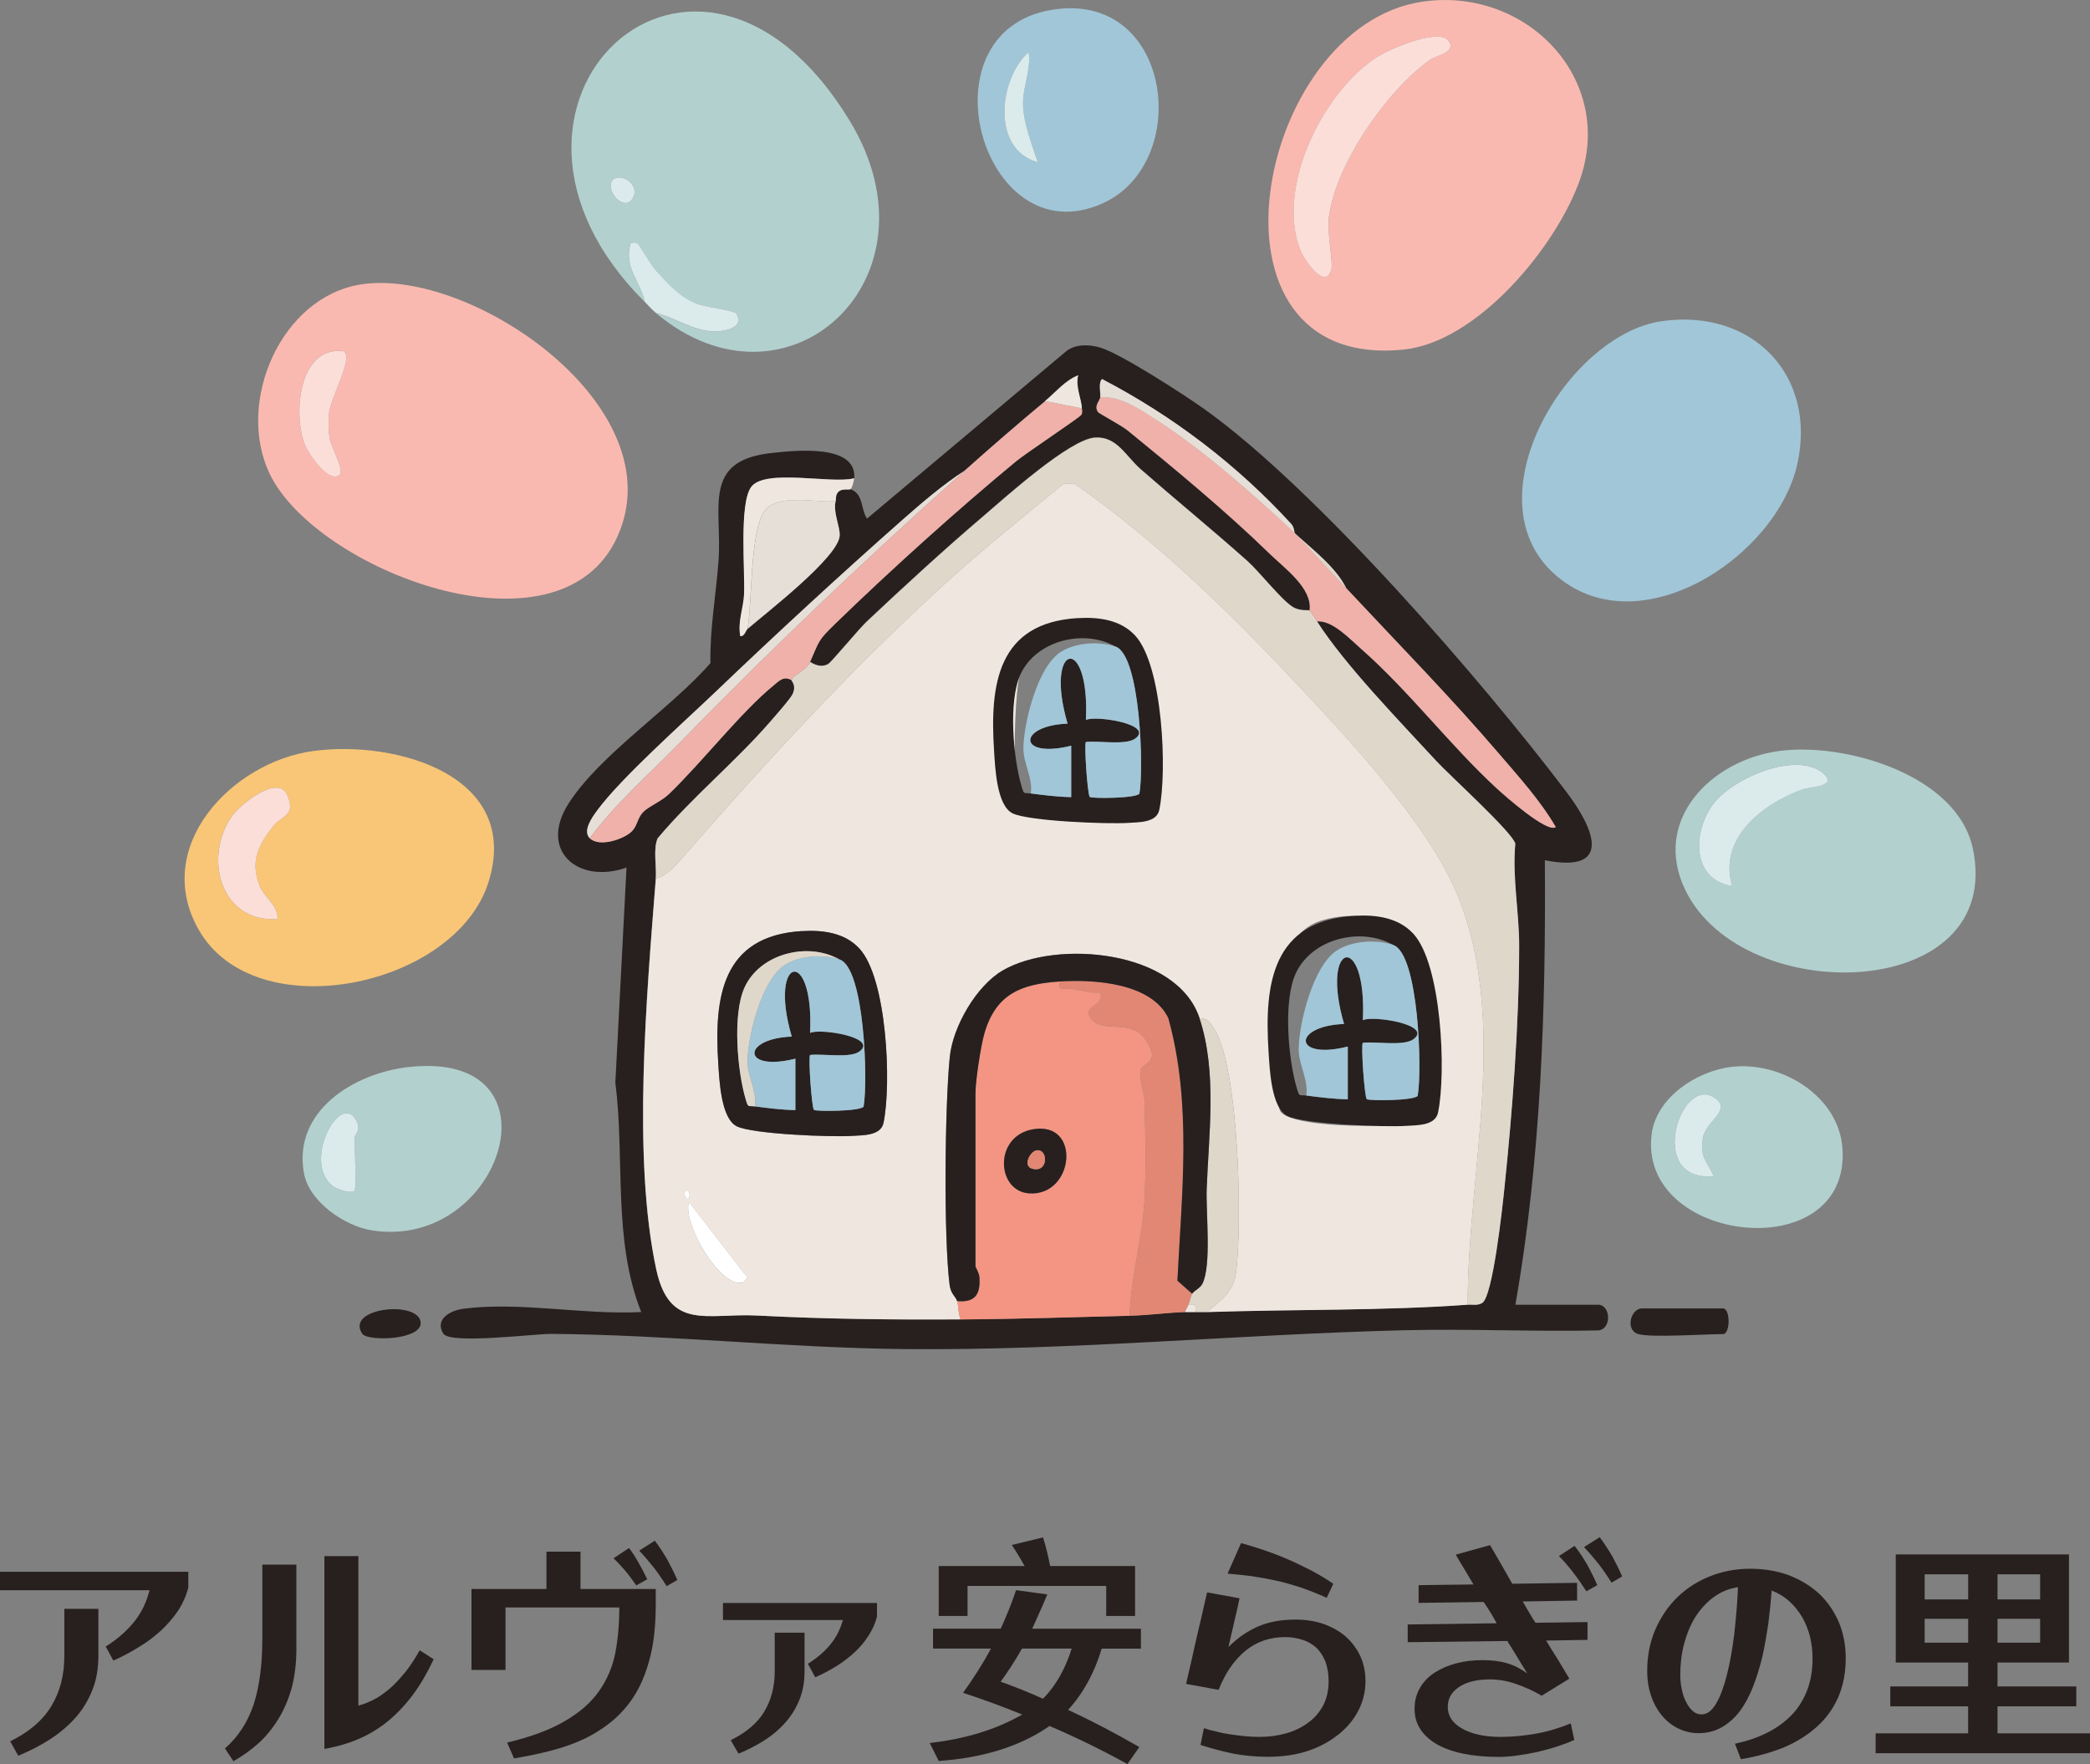 <?xml version="1.0" encoding="UTF-8"?>
<svg id="_レイヤー_2" data-name="レイヤー 2" xmlns="http://www.w3.org/2000/svg" viewBox="0 0 385.53 325.4">
  <rect x="0" y="0" width="385.53" height="325.4" fill="#808080" stroke="none"/>
  <defs>
    <style>
      .cls-1 {
        fill: #fab9b0;
      }

      .cls-2 {
        fill: #e28773;
      }

      .cls-3 {
        fill: #fff;
      }

      .cls-4 {
        fill: #f39582;
      }

      .cls-5 {
        fill: #dbebeb;
      }

      .cls-6 {
        fill: #27201f;
      }

      .cls-7 {
        fill: #e6dfd7;
      }

      .cls-8 {
        fill: #efb1a9;
      }

      .cls-9 {
        fill: #e0d7cb;
      }

      .cls-10 {
        fill: #efe7df;
      }

      .cls-11 {
        fill: #a1c6d7;
      }

      .cls-12 {
        fill: #b2d0ce;
      }

      .cls-13 {
        fill: #f9c677;
      }

      .cls-14 {
        fill: #fcded9;
      }
    </style>
  </defs>
  <g id="_レイヤー_1-2" data-name="レイヤー 1">
    <g>
      <path class="cls-6" d="M19.51,303.71c2.05-1.27,3.75-2.75,5.15-4.45s2.36-3.67,2.92-5.93H0v-3.4h34.74v2.88c-.35,1.44-.96,2.84-1.79,4.15-.87,1.31-1.92,2.53-3.1,3.67-1.22,1.13-2.57,2.18-4.1,3.1-1.53.96-3.14,1.83-4.84,2.58l-1.4-2.58ZM1.88,321.21c3.45-1.7,5.98-3.84,7.59-6.5,1.62-2.66,2.4-5.76,2.4-9.3v-8.64h6.28v8.64c0,2.31-.35,4.41-1.09,6.28-.74,1.88-1.75,3.58-3.05,5.06-1.31,1.48-2.88,2.84-4.67,4.01-1.83,1.18-3.84,2.23-5.98,3.1l-1.48-2.66Z"/>
      <path class="cls-6" d="M41.5,322.52c2.49-2.18,4.23-4.93,5.32-8.21,1.05-3.27,1.57-7.29,1.57-12.04v-13.66h6.28v15.62c0,2.62-.31,5.02-.87,7.16-.61,2.14-1.44,4.06-2.49,5.76-1.05,1.7-2.27,3.19-3.67,4.45-1.44,1.27-2.97,2.36-4.58,3.27l-1.57-2.36ZM66.11,287.04v27.58c1.18-.31,2.31-.79,3.45-1.44,1.09-.66,2.14-1.48,3.1-2.4.92-.92,1.79-1.92,2.62-3.01.79-1.09,1.48-2.18,2.14-3.36l2.58,1.66c-1.18,2.49-2.44,4.67-3.8,6.5s-2.84,3.4-4.45,4.76c-1.62,1.35-3.36,2.44-5.32,3.32s-4.19,1.53-6.59,1.96v-35.57h6.28Z"/>
      <path class="cls-6" d="M93.56,321.43c4.41-1.05,7.94-2.36,10.65-3.97,2.71-1.57,4.8-3.4,6.28-5.5,1.48-2.09,2.49-4.45,3.01-7.03.48-2.58.74-5.37.74-8.42h-20.99v11.52h-6.28v-14.92h13.83v-6.89h6.28v6.89h13.88v2.79c0,3.62-.31,6.81-.96,9.47-.66,2.71-1.57,5.06-2.75,7.03-1.18,1.96-2.62,3.62-4.23,4.98-1.62,1.35-3.4,2.49-5.32,3.4-1.96.92-4.01,1.62-6.2,2.18-2.18.57-4.41,1-6.68,1.4l-1.27-2.92ZM117.38,292.45c-.61-.87-1.26-1.75-1.96-2.62-.74-.83-1.48-1.66-2.23-2.4l2.84-1.88c.66.83,1.22,1.75,1.79,2.75s1.09,2.01,1.57,3.01l-2.01,1.13ZM122.97,292.58c-.7-1.13-1.48-2.27-2.31-3.36-.87-1.09-1.79-2.18-2.75-3.19l2.88-1.83c.83,1.09,1.62,2.31,2.36,3.58.7,1.31,1.31,2.53,1.79,3.67l-1.96,1.13Z"/>
      <path class="cls-6" d="M149.02,306.9c1.62-1,2.97-2.14,4.1-3.49,1.09-1.31,1.88-2.84,2.36-4.58h-22.12v-3.14h28.41v2.53c-.31,1.22-.83,2.36-1.53,3.45s-1.53,2.14-2.53,3.05c-1,.92-2.09,1.79-3.36,2.58-1.27.79-2.57,1.48-3.97,2.09l-1.35-2.49ZM134.79,320.99c2.84-1.4,4.93-3.14,6.2-5.28,1.27-2.14,1.92-4.58,1.92-7.38v-7.16h5.5v7.16c0,1.92-.31,3.62-.92,5.15-.61,1.53-1.44,2.92-2.53,4.15-1.09,1.27-2.36,2.36-3.84,3.32s-3.1,1.79-4.89,2.53l-1.44-2.49Z"/>
      <path class="cls-6" d="M210.46,300.44v3.67h-7.24c-1.35,4.54-3.45,8.29-6.2,11.3,4.45,2.05,8.82,4.36,13.14,6.85l-2.18,3.14c-4.76-2.62-9.56-4.97-14.4-7.03l-.48.35c-5.24,3.49-11.87,5.54-19.94,6.11l-1.66-3.32c6.59-.74,12.26-2.49,17.06-5.24-3.62-1.48-7.29-2.84-10.91-4.01,1.88-2.62,3.62-5.32,5.15-8.16h-10.69v-3.67h12.48c1.05-2.27,2.01-4.63,2.84-7.11l5.76.79c-.92,2.23-1.88,4.32-2.79,6.33h20.07ZM204.05,292.54h-25.57v5.54h-5.32v-9.21h15.84c-.7-1.27-1.48-2.58-2.36-3.88l5.76-1.4c.57,1.83,1,3.58,1.31,5.28h15.67v9.21h-5.32v-5.54ZM197.68,304.1h-9.16c-1.27,2.23-2.57,4.23-3.93,6.11,2.58.92,5.19,1.96,7.81,3.14,2.36-2.4,4.1-5.46,5.28-9.25Z"/>
      <path class="cls-6" d="M218.79,310.61c.39-1.66.74-3.19,1.05-4.54.31-1.35.57-2.66.87-3.88.31-1.4.65-2.75.96-4.1.31-1.35.61-2.79,1-4.36l5.98,1.09c-.22,1.09-.57,2.66-1.05,4.67-.48,2.01-.79,3.45-1,4.32,1.75-1.75,3.62-3.01,5.59-3.84s4.23-1.22,6.81-1.22c1.83,0,3.54.26,5.11.79,1.57.57,2.92,1.31,4.1,2.31,1.13,1,2.05,2.23,2.71,3.62.65,1.4.96,2.97.96,4.67,0,1.88-.44,3.67-1.27,5.32-.87,1.7-2.09,3.19-3.67,4.45-1.57,1.27-3.45,2.31-5.67,3.06-2.23.74-4.71,1.09-7.46,1.09-2.27,0-4.41-.22-6.46-.61-2.05-.44-4.01-.96-5.89-1.57l.61-3.1c.66.22,1.4.44,2.23.61.83.22,1.66.39,2.58.52.92.13,1.83.26,2.75.35.92.09,1.83.13,2.71.13,1.7,0,3.36-.22,4.89-.65s2.88-1.09,4.06-1.96c1.18-.83,2.09-1.92,2.79-3.19.65-1.27,1-2.75,1-4.45,0-1.44-.22-2.66-.61-3.71-.44-1-1-1.88-1.7-2.53-.74-.65-1.57-1.13-2.57-1.44-1-.3-2.05-.48-3.14-.48-2.84,0-5.32.87-7.38,2.57-2.09,1.75-3.71,4.15-4.89,7.16l-5.98-1.09ZM244.72,294.72c-1.79-.79-3.45-1.44-4.97-1.96-1.53-.48-3.01-.92-4.45-1.22-1.44-.31-2.88-.57-4.32-.79-1.44-.17-2.97-.35-4.54-.48l2.49-5.63c1.13.31,2.44.7,3.88,1.18,1.44.48,2.97,1.05,4.5,1.7,1.53.66,3.05,1.4,4.58,2.18,1.48.79,2.84,1.61,4.06,2.44l-1.22,2.58Z"/>
      <path class="cls-6" d="M292.85,302.49l-7.64.13c.7,1.18,1.4,2.31,2.14,3.45.7,1.18,1.4,2.36,2.14,3.58l-5.11,3.14c-1.53-.92-3.14-1.61-4.76-2.18-1.62-.57-3.23-.83-4.8-.83-2.4,0-4.32.48-5.67,1.4-1.4.92-2.09,2.14-2.09,3.67,0,1.66.87,3.01,2.66,4.01,1.75,1,4.15,1.53,7.16,1.53,2.09,0,4.28-.22,6.5-.61,2.23-.39,4.32-1.05,6.37-1.88l.65,3.05c-.96.44-2.01.83-3.19,1.22-1.18.39-2.4.7-3.62,1-1.22.26-2.44.48-3.71.65-1.27.17-2.36.26-3.36.26-4.93,0-8.73-.79-11.43-2.31-2.71-1.57-4.1-3.71-4.15-6.37-.04-1.53.31-2.88,1-4.06.65-1.13,1.57-2.09,2.75-2.84,1.18-.74,2.49-1.31,4.01-1.7s3.1-.57,4.76-.57,3.19.17,4.54.57,2.58,1.05,3.71,1.88c-.79-1.31-1.53-2.53-2.23-3.67s-1.18-1.92-1.44-2.31l-18.37.22v-3.27l16.41-.22c-.26-.48-.57-1.05-.96-1.7s-.87-1.4-1.44-2.23l-12,.17v-3.27l10.12-.13c-.66-1.09-1.22-2.09-1.79-3.01-.57-.92-1.05-1.75-1.48-2.49l6.33-1.75c.65,1.13,1.31,2.27,2.01,3.45.66,1.18,1.35,2.4,2.09,3.67l11.96-.17v3.27l-10.04.17c.39.65.79,1.35,1.18,2.01.39.7.79,1.35,1.18,1.92l9.6-.13v3.27ZM292.63,293.54c-.7-1.09-1.48-2.23-2.31-3.32s-1.75-2.18-2.75-3.19l2.88-1.88c.87,1.09,1.66,2.31,2.4,3.58.7,1.31,1.31,2.53,1.79,3.67l-2.01,1.13ZM297.26,291.93c-.7-1.13-1.48-2.27-2.31-3.36-.87-1.09-1.79-2.18-2.75-3.19l2.88-1.83c.83,1.09,1.61,2.31,2.36,3.58.7,1.31,1.31,2.53,1.79,3.67l-1.96,1.13Z"/>
      <path class="cls-6" d="M320.03,321.65c2.23-.48,4.19-1.13,5.98-2.05,1.75-.87,3.23-1.96,4.5-3.27,1.22-1.27,2.18-2.79,2.84-4.54.66-1.7,1-3.67,1-5.85,0-1.44-.17-2.79-.48-4.1-.35-1.31-.83-2.53-1.48-3.62-.65-1.09-1.44-2.05-2.36-2.88-.92-.83-2.01-1.48-3.23-1.96-.13,2.01-.35,4.06-.61,6.11-.31,2.09-.66,4.1-1.09,6.07-.48,1.96-1.05,3.8-1.7,5.5-.66,1.7-1.48,3.23-2.4,4.5-.96,1.27-2.05,2.27-3.32,3.01s-2.75,1.13-4.36,1.13c-1.27,0-2.44-.26-3.58-.79-1.13-.52-2.14-1.27-3.01-2.27s-1.57-2.18-2.09-3.62-.79-3.01-.79-4.8c0-2.71.48-5.24,1.48-7.59,1-2.31,2.36-4.32,4.06-5.98,1.7-1.66,3.71-2.97,6.02-3.88,2.31-.92,4.76-1.4,7.38-1.4s4.97.39,7.16,1.18c2.14.83,4.01,1.96,5.59,3.4,1.53,1.44,2.75,3.19,3.62,5.19.87,2.05,1.31,4.28,1.31,6.68,0,2.75-.48,5.19-1.4,7.29-.92,2.09-2.23,3.88-3.93,5.41-1.7,1.53-3.71,2.79-6.07,3.8-2.4.96-5.02,1.7-7.94,2.18l-1.09-2.84ZM310.21,311.52c.17.92.44,1.7.79,2.36.31.7.74,1.26,1.22,1.7.48.44,1.05.66,1.66.66,1,0,1.88-.66,2.66-1.96.79-1.31,1.44-3.1,2.01-5.32s1-4.71,1.35-7.46c.3-2.75.57-5.63.7-8.73-1.7.26-3.19.87-4.54,1.88-1.35,1-2.44,2.23-3.36,3.67-.92,1.48-1.57,3.14-2.05,4.93-.48,1.83-.7,3.75-.7,5.76,0,.83.09,1.66.26,2.53Z"/>
      <path class="cls-6" d="M381.65,286.73v19.94h-13.18v4.41h14.53v3.67h-14.53v4.98h17.06v3.67h-39.54v-3.67h17.06v-4.98h-14.36v-3.67h14.36v-4.41h-13.35v-19.94h31.94ZM363.06,295.03v-4.63h-8.03v4.63h8.03ZM363.06,303.01v-4.41h-8.03v4.41h8.03ZM368.47,290.4v4.63h7.86v-4.63h-7.86ZM368.47,298.6v4.41h7.86v-4.41h-7.86Z"/>
    </g>
    <path class="cls-11" d="M306.48,59.25c16.64-2.42,28.75,9.89,25.05,26.4-3.86,17.21-29.6,34.01-44.87,20.17-15.53-14.07,2.6-44.07,19.82-46.57Z"/>
    <path class="cls-6" d="M66.83,246.03c-3.2-4.75,10.08-6.22,10.75-2.24.58,3.42-9.77,3.7-10.75,2.24Z"/>
    <path class="cls-1" d="M66.59,52.46c20.38-3.17,58.14,22.73,47.27,46.59-10.71,23.51-55.71,6.08-64.15-11.73-6.24-13.17,2.12-32.56,16.89-34.86ZM62.7,87.53c.82-.8-1.63-5.25-1.87-6.59-.26-1.5-.27-3.06-.15-4.58.24-3.04,4.59-10.29,2.74-11.57-8.2-1.14-9.51,11.44-7.15,17.31.66,1.64,4.52,7.28,6.43,5.42Z"/>
    <path class="cls-14" d="M62.7,87.53c-1.92,1.86-5.77-3.78-6.43-5.42-2.35-5.87-1.05-18.45,7.15-17.31,1.85,1.27-2.5,8.52-2.74,11.57-.12,1.52-.11,3.08.15,4.58.23,1.34,2.69,5.79,1.87,6.59Z"/>
    <path class="cls-12" d="M120.97,57.72c3.57.87,6.71,3.27,10.53,3.41,2.05.08,5.96-.62,4.28-3.32-.29-.47-5.55-1.19-6.83-1.63-3.44-1.18-5.57-3.66-7.96-6.27-.85-.92-3.18-4.86-3.42-5.06-.08-.07-1.42-.25-1.35.34-1.04,4.4,1.89,6.69,2.71,10.5-36.58-36.41,9.58-79.84,37.81-33.41,17.69,29.1-11.51,55.87-35.78,35.44ZM112.9,33.38c-1.22,1.72,2.08,5.69,3.7,3.35,1.85-2.68-2.38-5.21-3.7-3.35Z"/>
    <path class="cls-5" d="M118.94,55.68c-.83-3.81-3.75-6.1-2.71-10.5-.08-.59,1.26-.41,1.35-.34.24.2,2.57,4.14,3.42,5.06,2.4,2.61,4.52,5.08,7.96,6.27,1.28.44,6.54,1.16,6.83,1.63,1.67,2.71-2.23,3.4-4.28,3.32-3.82-.15-6.96-2.55-10.53-3.41-.95-.8-1.29-1.29-2.03-2.03Z"/>
    <path class="cls-5" d="M112.9,33.38c1.31-1.86,5.54.67,3.7,3.35-1.61,2.34-4.91-1.63-3.7-3.35Z"/>
    <path class="cls-1" d="M262.43.3c19.11-2.76,35.65,14.26,28.95,33.02-4.37,12.23-18.84,29.8-32.52,31.17-39.43,3.96-27.25-59.74,3.57-64.19ZM267.3,7.62c-1.64-2.64-10.91,1.43-13.06,2.77-10.1,6.31-18.99,24.17-14.34,35.8.71,1.77,4.51,7.38,5.68,3.62.41-1.32-.84-6.86-.42-9.88,1.34-9.81,10.63-23.17,18.58-28.85,1.24-.89,4.88-1.34,3.57-3.46Z"/>
    <path class="cls-14" d="M267.3,7.62c1.31,2.12-2.33,2.57-3.57,3.46-7.94,5.68-17.24,19.05-18.58,28.85-.41,3.02.83,8.56.42,9.88-1.17,3.76-4.97-1.85-5.68-3.62-4.65-11.63,4.24-29.49,14.34-35.8,2.15-1.34,11.43-5.41,13.06-2.77Z"/>
    <path class="cls-11" d="M195.36,1.63c21.04-2.19,24.38,28.49,8.06,35.87-22.54,10.2-34.35-33.13-8.06-35.87ZM191.44,29.93c-1.1-3.3-2.6-6.99-2.72-10.53s1.51-6.42,1.03-9.79c-5.52,4.92-6.95,17.97,1.69,20.32Z"/>
    <path class="cls-5" d="M191.44,29.93c-8.64-2.35-7.21-15.4-1.69-20.32.48,3.37-1.14,6.36-1.03,9.79s1.61,7.23,2.72,10.53Z"/>
    <path class="cls-13" d="M57.79,138.53c15.3-2.07,38.47,4.55,32.32,24.19-6.07,19.36-42.98,27.14-53.45,8.79-8.75-15.33,6.1-30.94,21.13-32.98ZM51.18,169.52c.12-2.63-2.53-3.93-3.42-6.4-1.61-4.52-.02-7.37,2.74-10.88,1.29-1.64,4.3-1.77,2.37-5.76-1.74-3.58-8.61,1.93-10.12,4.11-5.34,7.71-1.99,19.61,8.42,18.93Z"/>
    <path class="cls-14" d="M51.18,169.52c-10.41.69-13.76-11.21-8.42-18.93,1.51-2.18,8.38-7.69,10.12-4.11,1.93,3.98-1.08,4.11-2.37,5.76-2.76,3.51-4.35,6.35-2.74,10.88.88,2.47,3.53,3.77,3.42,6.4Z"/>
    <path class="cls-12" d="M75.42,196.82c29-3.19,17.26,33.92-6.8,30.14-4.98-.78-11.56-5.23-12.54-10.5-2.14-11.57,9.3-18.54,19.34-19.64ZM65.41,219.66c.35-.34,0-8.4,0-9.83,0-.55,1.24-1.28.36-3.04-2.87-5.74-10.07,7.34-4.49,11.91.88.72,3.52,1.55,4.13.96Z"/>
    <path class="cls-5" d="M65.41,219.66c-.61.59-3.25-.24-4.13-.96-5.58-4.57,1.62-17.65,4.49-11.91.88,1.76-.36,2.49-.36,3.04,0,1.42.35,9.48,0,9.83Z"/>
    <path class="cls-6" d="M156.89,90.24c2.44.87,1.85,3.7,3.05,5.42l36.82-30.94c1.71-1.29,4.26-1.2,6.25-.59,3.8,1.16,15.45,8.69,19.15,11.33,20.58,14.69,51.25,50.07,66.85,70.7,5.08,6.72,8.56,15-4.04,12.52.2,27.39-.71,55.02-5.43,81.99h15.25c2.36,0,2.55,4.56,0,4.74-11.97.25-23.98-.33-35.94-.03-30.71.77-61.39,3.78-92.12,3.47-21.41-.21-43.78-2.66-65.03-2.8-3.17-.02-18.67,1.96-19.92-.05-1.66-2.68,1.32-4.28,3.7-4.59,10.44-1.35,22.28,1.17,32.8.61-5.3-13.39-2.98-28.31-4.77-42.32l2.06-39.67c-8.83,3.12-16.26-3.03-10.73-11.75,5.76-9.09,18.95-17.6,26.21-25.97-.13-6.33,1.03-12.57,1.49-18.83.72-9.84-3.18-18.56,9.88-19.93,4.33-.46,15.63-1.7,15.16,4.66-4.06,1.12-16.53-1.88-19.02,1.65-2.2,3.11-1.1,15.32-1.28,19.72-.1,2.52-1.2,5.08-.7,7.76.82.06.98-1.03,1.35-1.36,3.46-2.99,16.9-13.32,16.97-17.25.04-1.81-1.31-4.31-.71-6.47.08-.05-.16-1.14.67-1.7.69-.46,1.73-.17,2.04-.33ZM192.8,73.98c-5.07,4.21-9.99,8.49-14.91,12.87-3.97,2.55-7.98,6.01-11.53,9.14-11.31,9.98-23.33,21.07-34.23,31.5-5.88,5.63-17.6,16.02-22,22.04-.9,1.23-2.68,3.7-1.36,5.08,1.71,1.73,6.35.2,7.82-1.32.96-1,1-2.38,1.98-3.44s3.35-1.99,4.78-3.35c5.99-5.73,13.3-15.13,19.28-20.02,1.03-.84,1.9-1.88,3.4-1-.03.21.91.86.19,2.5-.37.85-3.37,4.24-4.27,5.27-6.32,7.28-14.37,13.88-20.64,21.37-.87,1.92-.18,5.22-.35,7.44-1.66,21.27-4.37,51.41.08,72.08,2.45,11.4,9.46,8.05,18.58,8.52,12.5.65,24.99.79,37.58.71,10.39-.07,20.79-.41,31.17-.68,3.48-.09,7.02-.58,10.16-.68.68-.02,1.36.02,2.03,0s1.36.02,2.03,0c15.7-.52,32.65-.23,48.11-1.36.91-.07,1.84.22,2.7-.33,1.96-1.24,3.73-17.73,4.07-21.02,1.51-14.49,2.7-30.21,2.74-44.69.02-6.29-1.29-12.63-.72-18.99-.38-1.98-12.17-12.65-14.56-15.25-6.82-7.41-16.89-17.74-22.01-25.76,2.83-.22,5.99,3.18,8.14,5.07,8.97,7.9,16.42,17.83,25.05,25.77,1.43,1.32,9.32,8.29,10.85,7.1-2.86-4.9-6.79-9.23-10.49-13.55-9-10.51-18.72-20.41-28.13-30.48-1.95-3.96-6.26-7.17-9.49-10.16-.14-.15-.12-1.12-.65-1.7-9.94-10.87-21.86-19.95-34.93-26.76-.71.73-.24,2.37-.33,3.38-.06.63-1.24,1.59-.39,2.74.19.26,4.31,2.46,5.45,3.38,8.55,6.96,18.26,15.01,26.12,22.67,2.83,2.76,7.98,6.41,7.44,10.51-.24-.14-1.76.16-3.08-.64-2.12-1.29-6.12-6.45-8.43-8.52-6.45-5.75-13.17-11.23-19.67-16.92-2.76-2.42-4.38-6.1-8.45-5.81-4.69.34-16.56,11.08-20.68,14.6-7.23,6.16-14.43,12.8-21.35,19.3-1.46,1.37-6.49,7.45-7.1,7.83-1.13.7-2.37.28-3.39-.36,1.77-3.95,1.3-3.8,4.73-7.12,10.21-9.89,22.25-20.75,33.2-29.82,1.93-1.6,11.64-8.01,12.08-8.61.28-.38.15-.79.13-1.21-.06-1.74-1.24-4.02-.68-6.1-2.46.99-4.13,3.12-6.09,4.74Z"/>
    <path class="cls-10" d="M157.56,88.21c-.04.49-.37,1.87-.68,2.03s-1.35-.13-2.04.33c-.84.56-.6,1.65-.67,1.7-1.41.98-10.66-1.73-13.19,2.06-2.67,4-2.23,16.59-3.08,21.66-.37.32-.53,1.41-1.35,1.36-.51-2.68.6-5.24.7-7.76.18-4.4-.92-16.61,1.28-19.72,2.49-3.53,14.96-.53,19.02-1.65Z"/>
    <path class="cls-6" d="M302.23,246.09c-2.5-.7-1.44-4.74.68-4.74h14.91c1.39,0,1.39,4.74,0,4.74-3.38,0-13.18.68-15.59,0Z"/>
    <path class="cls-10" d="M270.73,240.67c-15.46,1.13-32.41.83-48.11,1.36,2.54-2.16,4.85-3.58,5.36-7.18,1.23-8.64.62-38.21-4.11-45.24-.69-1.03-1.23-1.78-2.61-1.8-4.18-12.6-26.38-14.54-36.27-8.83-4.91,2.83-9.24,10.39-9.8,15.95-.92,9.14-1.15,33.13-.04,42.04.22,1.73,1.07,2.09,1.39,3.01s.19,2.38.68,3.39c-12.59.09-25.08-.06-37.58-.71-9.12-.47-16.13,2.87-18.58-8.52-4.45-20.67-1.74-50.82-.08-72.08,1.98-.43,3.81-2.59,5.09-4.06,15.37-17.6,31.07-34.72,48.43-50.5,7-6.36,14.41-12.3,21.73-18.3h1.96c14.85,10.39,27.99,23.07,40.37,36.26,9.85,10.49,24.51,26.03,30.05,39.07,10,23.54,2.09,51.47,2.13,76.13ZM195.35,117.52c-4.16.66-6.15,3.04-7.25,6.98-.9,3.21-1.4,18.55-.22,21.14.41.89,1.24,1.6,2.17,1.9,3.43,1.11,18.37,1.8,21.01-.07,3.08-2.19,1.85-13.63,1.09-17.28-2.02-9.61-6.42-14.3-16.8-12.66ZM263.12,205.96c1.96-2.02,1.84-18.37,1.53-21.89-.96-11.05-9.72-17.36-20.53-14.38-6.12,1.68-8.02,8.2-8.55,13.81-.3,3.2-.57,19.78.64,21.54,2.23,3.25,24.48,3.41,26.9.92ZM147.95,171.75c-14.75.88-16.27,12.13-15.45,24.53.2,2.98.6,10.11,3.42,11.49,2.96,1.45,17.51,2.02,21.34,1.76,1.96-.13,5.22-.01,5.72-2.41,1.49-7.21.64-26.61-4.44-32.13-2.72-2.96-6.79-3.46-10.59-3.23ZM127.07,221.02c.49-.95-.43-1.81-.66-1.35-.49.95.43,1.81.66,1.35ZM127.08,221.7c-1.24,3.87,5.66,15.75,9.81,14.91.51-.11,1.41-1.16.38-1.71l-10.19-13.19Z"/>
    <path class="cls-9" d="M241.59,112.6c.11.06,1.14,1.7,1.36,2.03,5.13,8.02,15.19,18.35,22.01,25.76,2.4,2.61,14.18,13.28,14.56,15.25-.57,6.36.74,12.7.72,18.99-.04,14.48-1.23,30.2-2.74,44.69-.34,3.29-2.11,19.78-4.07,21.02-.86.54-1.79.26-2.7.33-.04-24.67,7.87-52.6-2.13-76.13-5.54-13.04-20.2-28.57-30.05-39.07-12.37-13.19-25.51-25.87-40.37-36.25h-1.96c-7.31,5.99-14.73,11.93-21.73,18.3-17.36,15.78-33.06,32.9-48.43,50.5-1.28,1.47-3.11,3.63-5.09,4.06.17-2.22-.52-5.52.35-7.44,6.27-7.49,14.31-14.1,20.64-21.37.9-1.03,3.9-4.42,4.27-5.27.72-1.64-.22-2.29-.19-2.5.15-1,2.66-1.76,3.39-3.39,1.02.64,2.25,1.06,3.39.36.61-.38,5.64-6.46,7.1-7.83,6.93-6.51,14.12-13.14,21.35-19.3,4.12-3.52,16-14.26,20.68-14.6,4.08-.29,5.69,3.39,8.45,5.81,6.5,5.69,13.22,11.17,19.67,16.92,2.32,2.07,6.31,7.23,8.43,8.52,1.32.8,2.84.5,3.08.64Z"/>
    <path class="cls-4" d="M195.51,181.04c-.39,2.14,1.06,1.15,2.32,1.37,1.7.3,3.38.8,5.13.67.89,2.66-3.5,2.37-1.73,4.77,2.25,3.05,7.35-.25,10.17,4.06,2.93,4.49-.89,3.99-1.06,5.73s.73,3.6.78,5.4c.16,5.78.32,12.64,0,18.35-.4,7.17-2.51,14.14-2.74,21.32-10.38.26-20.78.61-31.17.68-.49-1.01-.36-2.47-.68-3.39,3.3.33,4.34-1.22,4.11-4.41-.06-.87-.73-1.79-.73-2.03v-31.85c0-2.31.99-8.84,1.68-11.19,2.14-7.23,6.86-9.02,13.9-9.47ZM190.6,208.3c-7.34,1.23-6.83,11.42-.75,11.83,8.31.55,9.67-13.31.75-11.83Z"/>
    <path class="cls-8" d="M238.88,98.37c3.16,3.38,6.33,6.78,9.49,10.16,9.41,10.07,19.13,19.97,28.13,30.48,3.7,4.32,7.64,8.65,10.49,13.55-1.54,1.19-9.42-5.78-10.85-7.1-8.64-7.94-16.08-17.87-25.05-25.77-2.15-1.89-5.31-5.3-8.14-5.07-.21-.33-1.25-1.97-1.36-2.03.54-4.1-4.61-7.75-7.44-10.51-7.86-7.66-17.57-15.71-26.12-22.67-1.14-.93-5.26-3.13-5.45-3.38-.85-1.14.33-2.1.39-2.74,3.77-.31,7.32,2.25,10.38,4.19,8.65,5.5,17.98,13.89,25.54,20.88Z"/>
    <path class="cls-8" d="M199.58,75.33c.01.42.15.83-.13,1.21-.44.6-10.15,7.01-12.08,8.61-10.95,9.06-22.99,19.92-33.2,29.82-3.43,3.33-2.96,3.18-4.73,7.12-.73,1.63-3.24,2.39-3.39,3.39-1.51-.88-2.37.16-3.4,1-5.99,4.89-13.29,14.29-19.28,20.02-1.42,1.36-3.76,2.25-4.78,3.35s-1.02,2.44-1.98,3.44c-1.47,1.53-6.11,3.06-7.82,1.32,4.82-6.5,10.98-11.81,16.61-17.61,17-17.5,34.49-34.08,52.51-50.15,4.92-4.39,9.84-8.66,14.91-12.87l6.78,1.36Z"/>
    <path class="cls-2" d="M219.9,238.64c-.19.31-.4,1.4-.68,2.03-.2.46-.47.9-.68,1.36-3.15.1-6.68.59-10.16.68.23-7.18,2.33-14.15,2.74-21.32.32-5.71.16-12.57,0-18.35-.05-1.8-.96-3.69-.78-5.4s4-1.24,1.06-5.73c-2.81-4.31-7.92-1.01-10.17-4.06-1.78-2.41,2.61-2.12,1.73-4.77-1.76.13-3.43-.37-5.13-.67-1.27-.22-2.71.77-2.32-1.37,6.32-.41,16.9.25,20,6.77,4.37,15.72,2.48,32.29,1.67,48.42l2.72,2.41Z"/>
    <path class="cls-9" d="M222.62,242.03c-.68.02-1.36-.02-2.03,0,.16-1.44.08-1.52-1.36-1.36.28-.63.49-1.72.68-2.03.36-.58,1.43-.96,1.88-1.83,1.73-3.34.64-13.14.8-17.51.38-10.11,1.95-21.59-1.33-31.48,1.38.02,1.91.76,2.61,1.8,4.72,7.02,5.33,36.59,4.11,45.24-.51,3.6-2.82,5.01-5.36,7.18Z"/>
    <path class="cls-7" d="M154.18,92.27c-.6,2.16.75,4.66.71,6.47-.08,3.93-13.52,14.26-16.97,17.25.85-5.07.41-17.66,3.08-21.66,2.53-3.79,11.78-1.08,13.19-2.06Z"/>
    <path class="cls-7" d="M238.88,98.37c-7.55-7-16.89-15.38-25.54-20.88-3.06-1.94-6.61-4.5-10.38-4.19.09-1.02-.38-2.66.33-3.38,13.07,6.81,24.99,15.89,34.93,26.76.53.57.51,1.55.65,1.7Z"/>
    <path class="cls-7" d="M177.89,86.85c-18.02,16.07-35.5,32.65-52.51,50.15-5.63,5.79-11.79,11.1-16.61,17.61-1.33-1.38.46-3.85,1.36-5.08,4.4-6.02,16.12-16.41,22-22.04,10.9-10.43,22.92-21.52,34.23-31.5,3.55-3.13,7.56-6.58,11.53-9.14Z"/>
    <path class="cls-10" d="M199.58,75.33l-6.78-1.36c1.96-1.63,3.63-3.75,6.09-4.74-.56,2.08.62,4.36.68,6.1Z"/>
    <path class="cls-9" d="M248.36,108.54c-3.16-3.38-6.33-6.78-9.49-10.16,3.23,2.99,7.54,6.2,9.49,10.16Z"/>
    <path class="cls-10" d="M219.23,240.67c1.44-.16,1.52-.08,1.36,1.36-.68.02-1.36-.02-2.03,0,.21-.46.48-.89.68-1.36Z"/>
    <path class="cls-6" d="M221.26,187.82c3.28,9.89,1.71,21.38,1.33,31.48-.16,4.37.92,14.17-.8,17.51-.45.87-1.52,1.25-1.88,1.83l-2.72-2.41c.81-16.13,2.7-32.7-1.67-48.42-3.1-6.51-13.68-7.17-20-6.77-7.05.45-11.76,2.24-13.9,9.47-.7,2.36-1.68,8.89-1.68,11.19v31.85c0,.25.66,1.16.73,2.03.23,3.18-.81,4.73-4.11,4.41-.32-.93-1.17-1.28-1.39-3.01-1.11-8.91-.88-32.9.04-42.04.56-5.56,4.89-13.11,9.8-15.95,9.89-5.71,32.09-3.78,36.27,8.83Z"/>
    <path class="cls-6" d="M147.95,171.75c3.8-.23,7.87.27,10.59,3.23,5.08,5.53,5.93,24.92,4.44,32.13-.5,2.4-3.76,2.28-5.72,2.41-3.83.26-18.38-.31-21.34-1.76s-3.22-8.51-3.42-11.49c-.82-12.4.7-23.65,15.45-24.53ZM154.85,176.98c-5.79-3.29-14.64-1.13-17.51,5.19-2.24,4.93-1.32,15.42.22,20.6.49,1.63.38,1.14,1.71,1.32,2.45.32,4.98.63,7.45.68v-9.49c-9.88,2.5-10.02-3.69-.67-4.07-4.38-14.94,4.15-16.74,3.38-.67,1.7-.92,12.72.8,9.09,3.43-1.77,1.28-6.81.35-9.09.63-.36.36.3,9.73.71,10.13.33.32,8.54.28,9.16-.6.83-4.51.21-25.64-4.45-27.15Z"/>
    <path class="cls-3" d="M127.08,221.7l10.19,13.19c1.02.56.13,1.61-.38,1.71-4.14.85-11.05-11.03-9.81-14.91Z"/>
    <path class="cls-3" d="M127.07,221.02c-.24.46-1.15-.4-.66-1.35.24-.46,1.15.4.66,1.35Z"/>
    <path class="cls-6" d="M190.6,208.3c8.91-1.49,7.55,12.38-.75,11.83-6.07-.4-6.59-10.6.75-11.83ZM191.12,212.21c-1.12.25-2.55,2.88-.68,3.38,3.06.82,2.92-3.88.68-3.38Z"/>
    <path class="cls-11" d="M154.85,176.98c4.65,1.5,5.28,22.64,4.45,27.15-.61.88-8.82.92-9.16.6-.41-.4-1.07-9.77-.71-10.13,2.28-.28,7.33.65,9.09-.63,3.63-2.63-7.39-4.35-9.09-3.43.77-16.06-7.77-14.27-3.38.67-9.35.37-9.21,6.57.67,4.07v9.49c-2.47-.04-5.01-.36-7.45-.68.4-2.93-1.43-5.59-1.37-8.44.09-4.77,2.63-14.88,6.83-17.62,2.77-1.81,7.07-2.04,10.13-1.05Z"/>
    <path class="cls-6" d="M198.82,114.02c3.8-.23,7.87.27,10.59,3.23,5.08,5.53,5.93,24.92,4.44,32.13-.5,2.4-3.76,2.28-5.72,2.41-3.83.26-18.38-.31-21.34-1.76s-3.22-8.51-3.42-11.49c-.82-12.4.7-23.65,15.45-24.53ZM205.73,119.25c-5.79-3.29-14.64-1.13-17.51,5.19-2.24,4.93-1.32,15.42.22,20.6.49,1.63.38,1.14,1.71,1.32,2.45.32,4.98.63,7.45.68v-9.49c-9.88,2.5-10.02-3.69-.67-4.07-4.38-14.94,4.15-16.74,3.38-.67,1.7-.92,12.72.8,9.09,3.43-1.77,1.28-6.81.35-9.09.63-.36.36.3,9.73.71,10.13.33.32,8.54.28,9.16-.6.83-4.51.21-25.64-4.45-27.15Z"/>
    <path class="cls-11" d="M205.73,119.25c4.65,1.5,5.28,22.64,4.45,27.15-.61.88-8.82.92-9.16.6-.41-.4-1.07-9.77-.71-10.13,2.28-.28,7.33.65,9.09-.63,3.63-2.63-7.39-4.35-9.09-3.43.77-16.06-7.77-14.27-3.38.67-9.35.37-9.21,6.57.67,4.07v9.49c-2.47-.04-5.01-.36-7.45-.68.4-2.93-1.43-5.59-1.37-8.44.09-4.77,2.63-14.88,6.83-17.62,2.77-1.81,7.07-2.04,10.13-1.05Z"/>
    <g>
      <path class="cls-6" d="M249.86,168.93c3.9-.23,8.07.28,10.86,3.32,5.21,5.67,6.08,25.56,4.55,32.96-.51,2.46-3.86,2.34-5.87,2.47-3.93.27-18.85-.31-21.89-1.8s-3.3-8.73-3.5-11.79c-.84-12.72.72-24.26,15.85-25.16ZM256.95,174.29c-5.93-3.37-15.02-1.16-17.96,5.32-2.3,5.06-1.36,15.81.23,21.13.5,1.67.39,1.17,1.75,1.35,2.51.33,5.11.65,7.65.7v-9.73c-10.14,2.57-10.28-3.79-.69-4.17-4.5-15.33,4.26-17.17,3.47-.69,1.74-.95,13.04.82,9.32,3.52-1.81,1.31-6.99.36-9.33.65-.37.37.31,9.98.73,10.39.34.33,8.76.29,9.39-.61.85-4.63.21-26.3-4.56-27.84Z"/>
      <path class="cls-11" d="M256.95,174.29c4.77,1.54,5.41,23.22,4.56,27.84-.63.91-9.05.95-9.39.61-.43-.41-1.1-10.02-.73-10.39,2.34-.28,7.51.67,9.33-.65,3.72-2.7-7.58-4.46-9.32-3.52.79-16.48-7.97-14.64-3.47.69-9.59.38-9.45,6.74.69,4.17v9.73c-2.54-.04-5.14-.37-7.65-.7.41-3-1.46-5.73-1.41-8.65.09-4.89,2.7-15.26,7-18.07,2.84-1.85,7.25-2.09,10.39-1.08Z"/>
    </g>
    <path class="cls-9" d="M154.85,176.98c-3.06-.99-7.36-.76-10.13,1.05-4.19,2.74-6.73,12.85-6.83,17.62-.06,2.85,1.77,5.51,1.37,8.44-1.32-.17-1.22.32-1.71-1.32-1.55-5.19-2.46-15.67-.22-20.6,2.87-6.32,11.73-8.48,17.51-5.19Z"/>
    <path class="cls-2" d="M191.12,212.21c2.24-.5,2.38,4.2-.68,3.38-1.87-.5-.44-3.13.68-3.38Z"/>
    <path class="cls-12" d="M328.16,138.53c12.11-1.64,32.94,4.36,35.78,18.08,5.83,28.25-42.33,29.54-53.03,7.63-6.32-12.95,4.75-24.02,17.26-25.71ZM319.51,163.42c-2.61-8.8,5.62-15.16,13-17.83,1.13-.41,6.51-.49,3.93-2.83-4.88-4.42-16.7.73-20.32,5.41-3.99,5.17-4.14,14.08,3.38,15.24Z"/>
    <path class="cls-5" d="M319.51,163.42c-7.52-1.16-7.37-10.07-3.38-15.24,3.62-4.69,15.44-9.83,20.32-5.41,2.58,2.34-2.8,2.42-3.93,2.83-7.39,2.67-15.61,9.03-13,17.83Z"/>
    <path class="cls-12" d="M319.35,196.8c9.16-1.11,19.85,5.32,20.52,15.04,1.52,22.06-37.77,17.67-35.2-2.62.86-6.79,8.31-11.65,14.68-12.42ZM316.12,216.95c-1.3-2.94-2.59-3.37-1.99-7.07.48-3.01,5.25-4.97,2.38-7.21-6.4-4.99-13.08,15.5-.39,14.28Z"/>
    <path class="cls-5" d="M316.12,216.95c-12.69,1.22-6-19.27.39-14.28,2.87,2.24-1.9,4.2-2.38,7.21-.6,3.7.69,4.13,1.99,7.07Z"/>
  </g>
</svg>